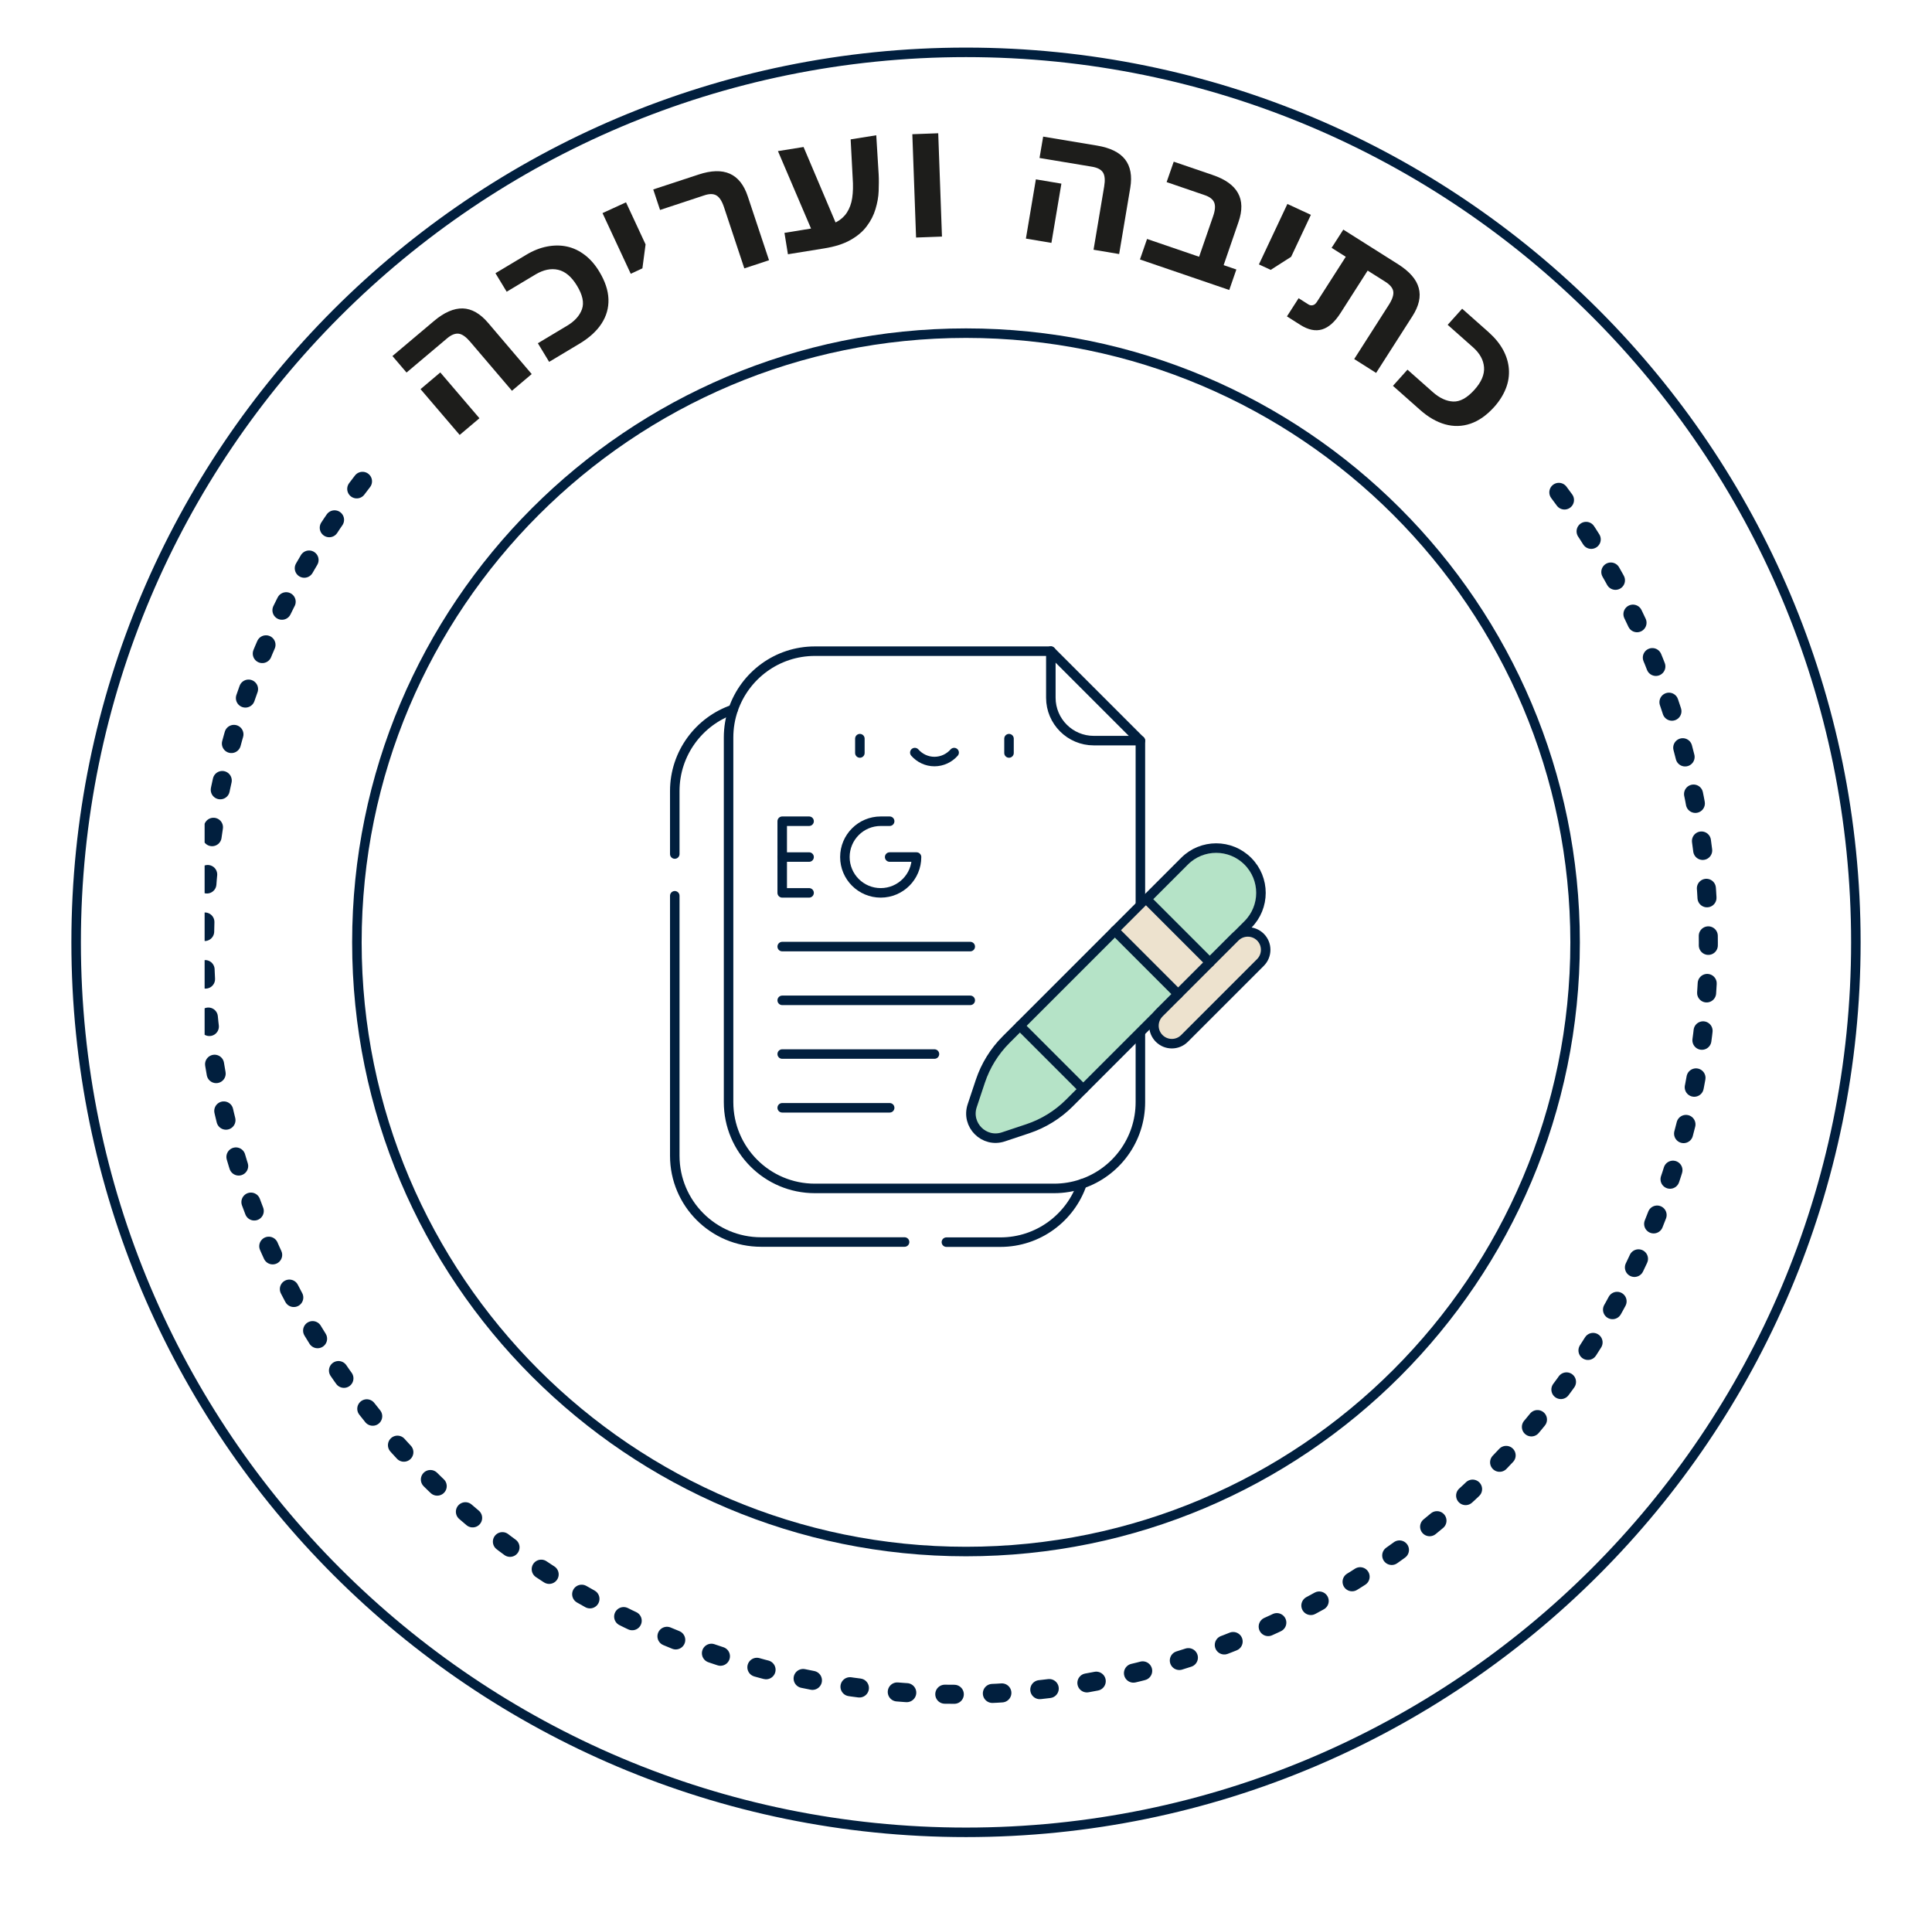 <svg width="203" height="202" viewBox="0 0 203 202" fill="none" xmlns="http://www.w3.org/2000/svg">
<g filter="url(#filter0_d_5194_4203)">
<path d="M195.5 99C195.5 47.085 153.415 5 101.5 5C49.585 5 7.5 47.085 7.5 99C7.5 150.915 49.585 193 101.5 193C153.415 193 195.5 150.915 195.5 99Z" fill="white"/>
<path d="M101.5 3.5C154.243 3.5 197 46.257 197 99C197 151.743 154.243 194.5 101.5 194.5C48.757 194.5 6 151.743 6 99C6 46.257 48.757 3.5 101.5 3.5Z" stroke="white" stroke-width="3" stroke-miterlimit="10"/>
</g>
<path d="M101.5 5.5C153.139 5.5 195 47.361 195 99C195 150.639 153.139 192.5 101.5 192.5C49.861 192.5 8 150.639 8 99C8 47.361 49.861 5.5 101.5 5.5Z" fill="white" stroke="#011F3E" stroke-miterlimit="10"/>
<path d="M165.5 99C165.5 63.654 136.846 35 101.5 35C66.154 35 37.5 63.654 37.5 99C37.5 134.346 66.154 163 101.5 163C136.846 163 165.5 134.346 165.5 99Z" fill="white" stroke="#011F3E" stroke-miterlimit="10"/>
<g clip-path="url(#clip0_5194_4203)">
<path d="M53.792 41.052L49.408 35.911C48.975 35.4 48.572 35.109 48.209 35.059C47.846 35.009 47.443 35.159 47.009 35.52L42.716 39.138L41.234 37.404L45.608 33.716C46.677 32.814 47.684 32.383 48.622 32.403C49.559 32.433 50.446 32.934 51.283 33.916L55.868 39.298L53.792 41.052ZM48.299 45.693L44.187 40.882L46.263 39.128L50.376 43.939L48.299 45.693Z" fill="#1D1D1B"/>
<path d="M57.693 38.004L56.514 36.06L59.578 34.226C60.384 33.745 60.908 33.163 61.15 32.482C61.392 31.8 61.21 30.978 60.626 30.016C60.051 29.064 59.386 28.513 58.64 28.343C57.894 28.172 57.108 28.343 56.302 28.814L53.238 30.648L52.059 28.703L55.274 26.779C56.02 26.328 56.755 26.037 57.491 25.897C58.227 25.757 58.922 25.757 59.598 25.907C60.273 26.057 60.888 26.358 61.462 26.799C62.037 27.24 62.541 27.821 62.974 28.543C63.579 29.545 63.901 30.507 63.932 31.429C63.962 32.352 63.72 33.203 63.206 33.995C62.692 34.787 61.926 35.478 60.918 36.09L57.703 38.014L57.693 38.004Z" fill="#1D1D1B"/>
<path d="M66.27 28.753L63.307 22.388L65.776 21.256L67.832 25.676L67.499 28.191L66.27 28.763V28.753Z" fill="#1D1D1B"/>
<path d="M78.203 28.181L76.076 21.777C75.865 21.136 75.603 20.725 75.28 20.534C74.958 20.344 74.534 20.344 74 20.524L69.354 22.058L68.638 19.903L73.395 18.339C74.726 17.898 75.824 17.868 76.681 18.249C77.538 18.63 78.173 19.422 78.576 20.645L80.803 27.34L78.223 28.191L78.203 28.181Z" fill="#1D1D1B"/>
<path d="M85.651 25.025L81.741 15.875L84.432 15.444L88.312 24.594L85.661 25.025H85.651ZM82.789 26.709L82.426 24.464L86.206 23.852C86.871 23.742 87.435 23.572 87.889 23.321C88.342 23.081 88.715 22.75 88.987 22.329C89.26 21.908 89.451 21.407 89.542 20.806C89.632 20.204 89.653 19.493 89.592 18.681L89.38 14.642L92.071 14.211L92.323 18.32C92.354 18.861 92.344 19.453 92.323 20.074C92.303 20.695 92.182 21.327 91.991 21.968C91.799 22.61 91.497 23.201 91.074 23.762C90.66 24.324 90.086 24.805 89.36 25.216C88.635 25.627 87.717 25.917 86.589 26.098L82.809 26.709H82.789Z" fill="#1D1D1B"/>
<path d="M96.254 24.955L95.861 14.1L98.582 14L98.975 24.854L96.254 24.955Z" fill="#1D1D1B"/>
<path d="M107.794 25.066L108.842 18.842L111.523 19.293L110.475 25.517L107.794 25.066ZM114.9 26.248L116.018 19.593C116.129 18.932 116.089 18.441 115.898 18.13C115.706 17.819 115.333 17.619 114.769 17.519L109.225 16.597L109.608 14.352L115.263 15.294C116.643 15.524 117.631 16.005 118.206 16.737C118.78 17.468 118.972 18.471 118.76 19.734L117.591 26.689L114.91 26.238L114.9 26.248Z" fill="#1D1D1B"/>
<path d="M119.778 27.259L120.524 25.105L129.907 28.312L129.161 30.466L119.778 27.259ZM125.251 29.123L127.458 22.739C127.68 22.108 127.72 21.617 127.579 21.276C127.438 20.935 127.105 20.675 126.561 20.494L122.58 19.131L123.326 16.986L127.407 18.38C128.738 18.831 129.625 19.462 130.078 20.284C130.532 21.096 130.552 22.118 130.129 23.331L127.831 30.006L125.261 29.123H125.251Z" fill="#1D1D1B"/>
<path d="M132.276 27.782L135.269 21.428L137.738 22.57L135.662 26.98L133.515 28.353L132.286 27.782H132.276Z" fill="#1D1D1B"/>
<path d="M135.219 33.243L136.448 31.329L137.476 31.981C137.627 32.081 137.789 32.101 137.95 32.061C138.111 32.021 138.252 31.901 138.373 31.71L142.203 25.727L144.501 27.18L140.842 32.903C140.248 33.825 139.613 34.396 138.917 34.606C138.222 34.817 137.456 34.657 136.619 34.126L135.229 33.243H135.219ZM142.294 37.714L145.932 32.021C146.295 31.45 146.446 30.988 146.396 30.628C146.345 30.267 146.073 29.936 145.6 29.625L139.915 26.037L141.145 24.123L146.92 27.771C148.099 28.523 148.825 29.345 149.067 30.247C149.319 31.149 149.097 32.141 148.402 33.223L144.592 39.177L142.294 37.724V37.714Z" fill="#1D1D1B"/>
<path d="M146.366 40.53L147.887 38.836L150.558 41.201C151.264 41.823 151.979 42.153 152.695 42.184C153.411 42.214 154.156 41.803 154.912 40.961C155.658 40.139 155.991 39.337 155.93 38.575C155.87 37.814 155.487 37.122 154.781 36.491L152.11 34.125L153.632 32.432L156.434 34.917C157.079 35.498 157.583 36.11 157.936 36.761C158.289 37.413 158.49 38.084 158.541 38.766C158.591 39.447 158.49 40.129 158.228 40.8C157.966 41.472 157.563 42.123 156.999 42.755C156.212 43.627 155.386 44.208 154.509 44.509C153.632 44.809 152.735 44.829 151.838 44.579C150.941 44.328 150.034 43.807 149.157 43.015L146.355 40.53H146.366Z" fill="#1D1D1B"/>
<path d="M38.089 50.566C29.021 62.25 23.416 76.245 21.91 90.957C20.405 105.669 23.059 120.509 29.572 133.787C36.084 147.065 46.193 158.249 58.748 166.065C71.302 173.881 85.799 178.017 100.589 178C115.378 177.983 129.865 173.816 142.403 165.971C154.94 158.127 165.024 146.921 171.506 133.628C177.989 120.335 180.61 105.49 179.071 90.781C177.533 76.072 171.896 62.09 162.803 50.427" stroke="#011F3E" stroke-width="2" stroke-linecap="round" stroke-dasharray="1 4"/>
</g>
<path d="M119.823 108.422V115.786C119.823 119.763 117.257 123.15 113.69 124.365C112.767 124.681 111.783 124.852 110.757 124.852H85.619C80.607 124.852 76.553 120.79 76.553 115.786V77.477C76.553 76.451 76.724 75.459 77.041 74.543C78.264 70.977 81.642 68.411 85.619 68.411H110.415L119.823 77.819V95.122" fill="white"/>
<path d="M119.823 108.422V115.786C119.823 119.763 117.257 123.15 113.69 124.365C112.767 124.681 111.783 124.852 110.757 124.852H85.619C80.607 124.852 76.553 120.79 76.553 115.786V77.477C76.553 76.451 76.724 75.459 77.041 74.543C78.264 70.977 81.642 68.411 85.619 68.411H110.415L119.823 77.819V95.122" stroke="#011F3E" stroke-linecap="round" stroke-linejoin="round"/>
<path d="M112.357 115.887C111.134 117.11 109.637 118.033 107.995 118.581L105.429 119.436C103.402 120.112 101.477 118.187 102.153 116.16L103.008 113.594C103.556 111.952 104.479 110.456 105.702 109.232L107.165 107.77C109.594 105.341 123.843 91.091 124.459 90.476C126.298 88.637 129.274 88.637 131.113 90.476C132.952 92.315 132.952 95.291 131.113 97.13C121.628 106.615 121.765 106.478 112.357 115.887Z" fill="#B5E3C7" stroke="#011F3E" stroke-linecap="round" stroke-linejoin="round"/>
<path d="M120.496 95.013L117.673 97.835L123.722 104.286L126.947 101.061L120.496 95.013Z" fill="#EDE2CE"/>
<path d="M127.119 101.114L129.779 98.454C130.506 97.727 131.703 97.719 132.439 98.454C133.166 99.181 133.174 100.379 132.439 101.114L124.459 109.094C123.723 109.83 122.534 109.83 121.799 109.094C121.072 108.367 121.063 107.196 121.773 106.46C121.782 106.443 121.662 106.571 123.792 104.441L127.119 101.114Z" fill="#EDE2CE" stroke="#011F3E" stroke-linecap="round" stroke-linejoin="round"/>
<path d="M120.465 94.46L127.119 101.114" stroke="#011F3E" stroke-linecap="round" stroke-linejoin="round"/>
<path d="M117.137 97.789L123.791 104.444" stroke="#011F3E" stroke-linecap="round" stroke-linejoin="round"/>
<path d="M107.165 107.771L113.819 114.425" stroke="#011F3E" stroke-linecap="round" stroke-linejoin="round"/>
<path d="M82.189 116.382H93.479" stroke="#011F3E" stroke-linecap="round" stroke-linejoin="round"/>
<path d="M82.189 110.736H98.184" stroke="#011F3E" stroke-linecap="round" stroke-linejoin="round"/>
<path d="M82.189 105.093H101.947" stroke="#011F3E" stroke-linecap="round" stroke-linejoin="round"/>
<path d="M82.189 99.446H101.947" stroke="#011F3E" stroke-linecap="round" stroke-linejoin="round"/>
<path d="M85.012 86.275H82.189V90.039V93.802H85.012" stroke="#011F3E" stroke-linecap="round" stroke-linejoin="round"/>
<path d="M85.012 90.04H82.189" stroke="#011F3E" stroke-linecap="round" stroke-linejoin="round"/>
<path d="M93.479 90.039H96.302C96.302 92.117 94.617 93.802 92.538 93.802C90.46 93.802 88.775 92.117 88.775 90.039C88.775 87.96 90.46 86.275 92.538 86.275H93.479" stroke="#011F3E" stroke-linecap="round" stroke-linejoin="round"/>
<path d="M119.823 77.808H114.922C112.434 77.808 110.415 75.79 110.415 73.301V68.4" stroke="#011F3E" stroke-linecap="round" stroke-linejoin="round"/>
<path d="M90.349 77.602V79.107" stroke="#011F3E" stroke-linecap="round" stroke-linejoin="round"/>
<path d="M106.019 77.602V79.107" stroke="#011F3E" stroke-linecap="round" stroke-linejoin="round"/>
<path d="M96.123 79.065C96.628 79.638 97.363 80.006 98.184 80.006C99.005 80.006 99.749 79.638 100.254 79.065" stroke="#011F3E" stroke-linecap="round" stroke-linejoin="round"/>
<path d="M70.9 94.108V121.418C70.9 126.43 74.963 130.484 79.966 130.484H95.045" stroke="#011F3E" stroke-linecap="round" stroke-linejoin="round"/>
<path d="M70.9 89.722V83.11C70.9 79.133 73.466 75.746 77.032 74.532" stroke="#011F3E" stroke-linecap="round" stroke-linejoin="round"/>
<path d="M99.441 130.497H105.112C109.089 130.497 112.476 127.931 113.69 124.364" stroke="#011F3E" stroke-linecap="round" stroke-linejoin="round"/>
<defs>
<filter id="filter0_d_5194_4203" x="0.5" y="0" width="202" height="202" filterUnits="userSpaceOnUse" color-interpolation-filters="sRGB">
<feFlood flood-opacity="0" result="BackgroundImageFix"/>
<feColorMatrix in="SourceAlpha" type="matrix" values="0 0 0 0 0 0 0 0 0 0 0 0 0 0 0 0 0 0 127 0" result="hardAlpha"/>
<feOffset dy="2"/>
<feGaussianBlur stdDeviation="2"/>
<feComposite in2="hardAlpha" operator="out"/>
<feColorMatrix type="matrix" values="0 0 0 0 0.098 0 0 0 0 0.161 0 0 0 0 0.486 0 0 0 0.2 0"/>
<feBlend mode="normal" in2="BackgroundImageFix" result="effect1_dropShadow_5194_4203"/>
<feBlend mode="normal" in="SourceGraphic" in2="effect1_dropShadow_5194_4203" result="shape"/>
</filter>
<clipPath id="clip0_5194_4203">
<rect width="160" height="170" fill="white" transform="translate(21.5 14)"/>
</clipPath>
</defs>
</svg>
